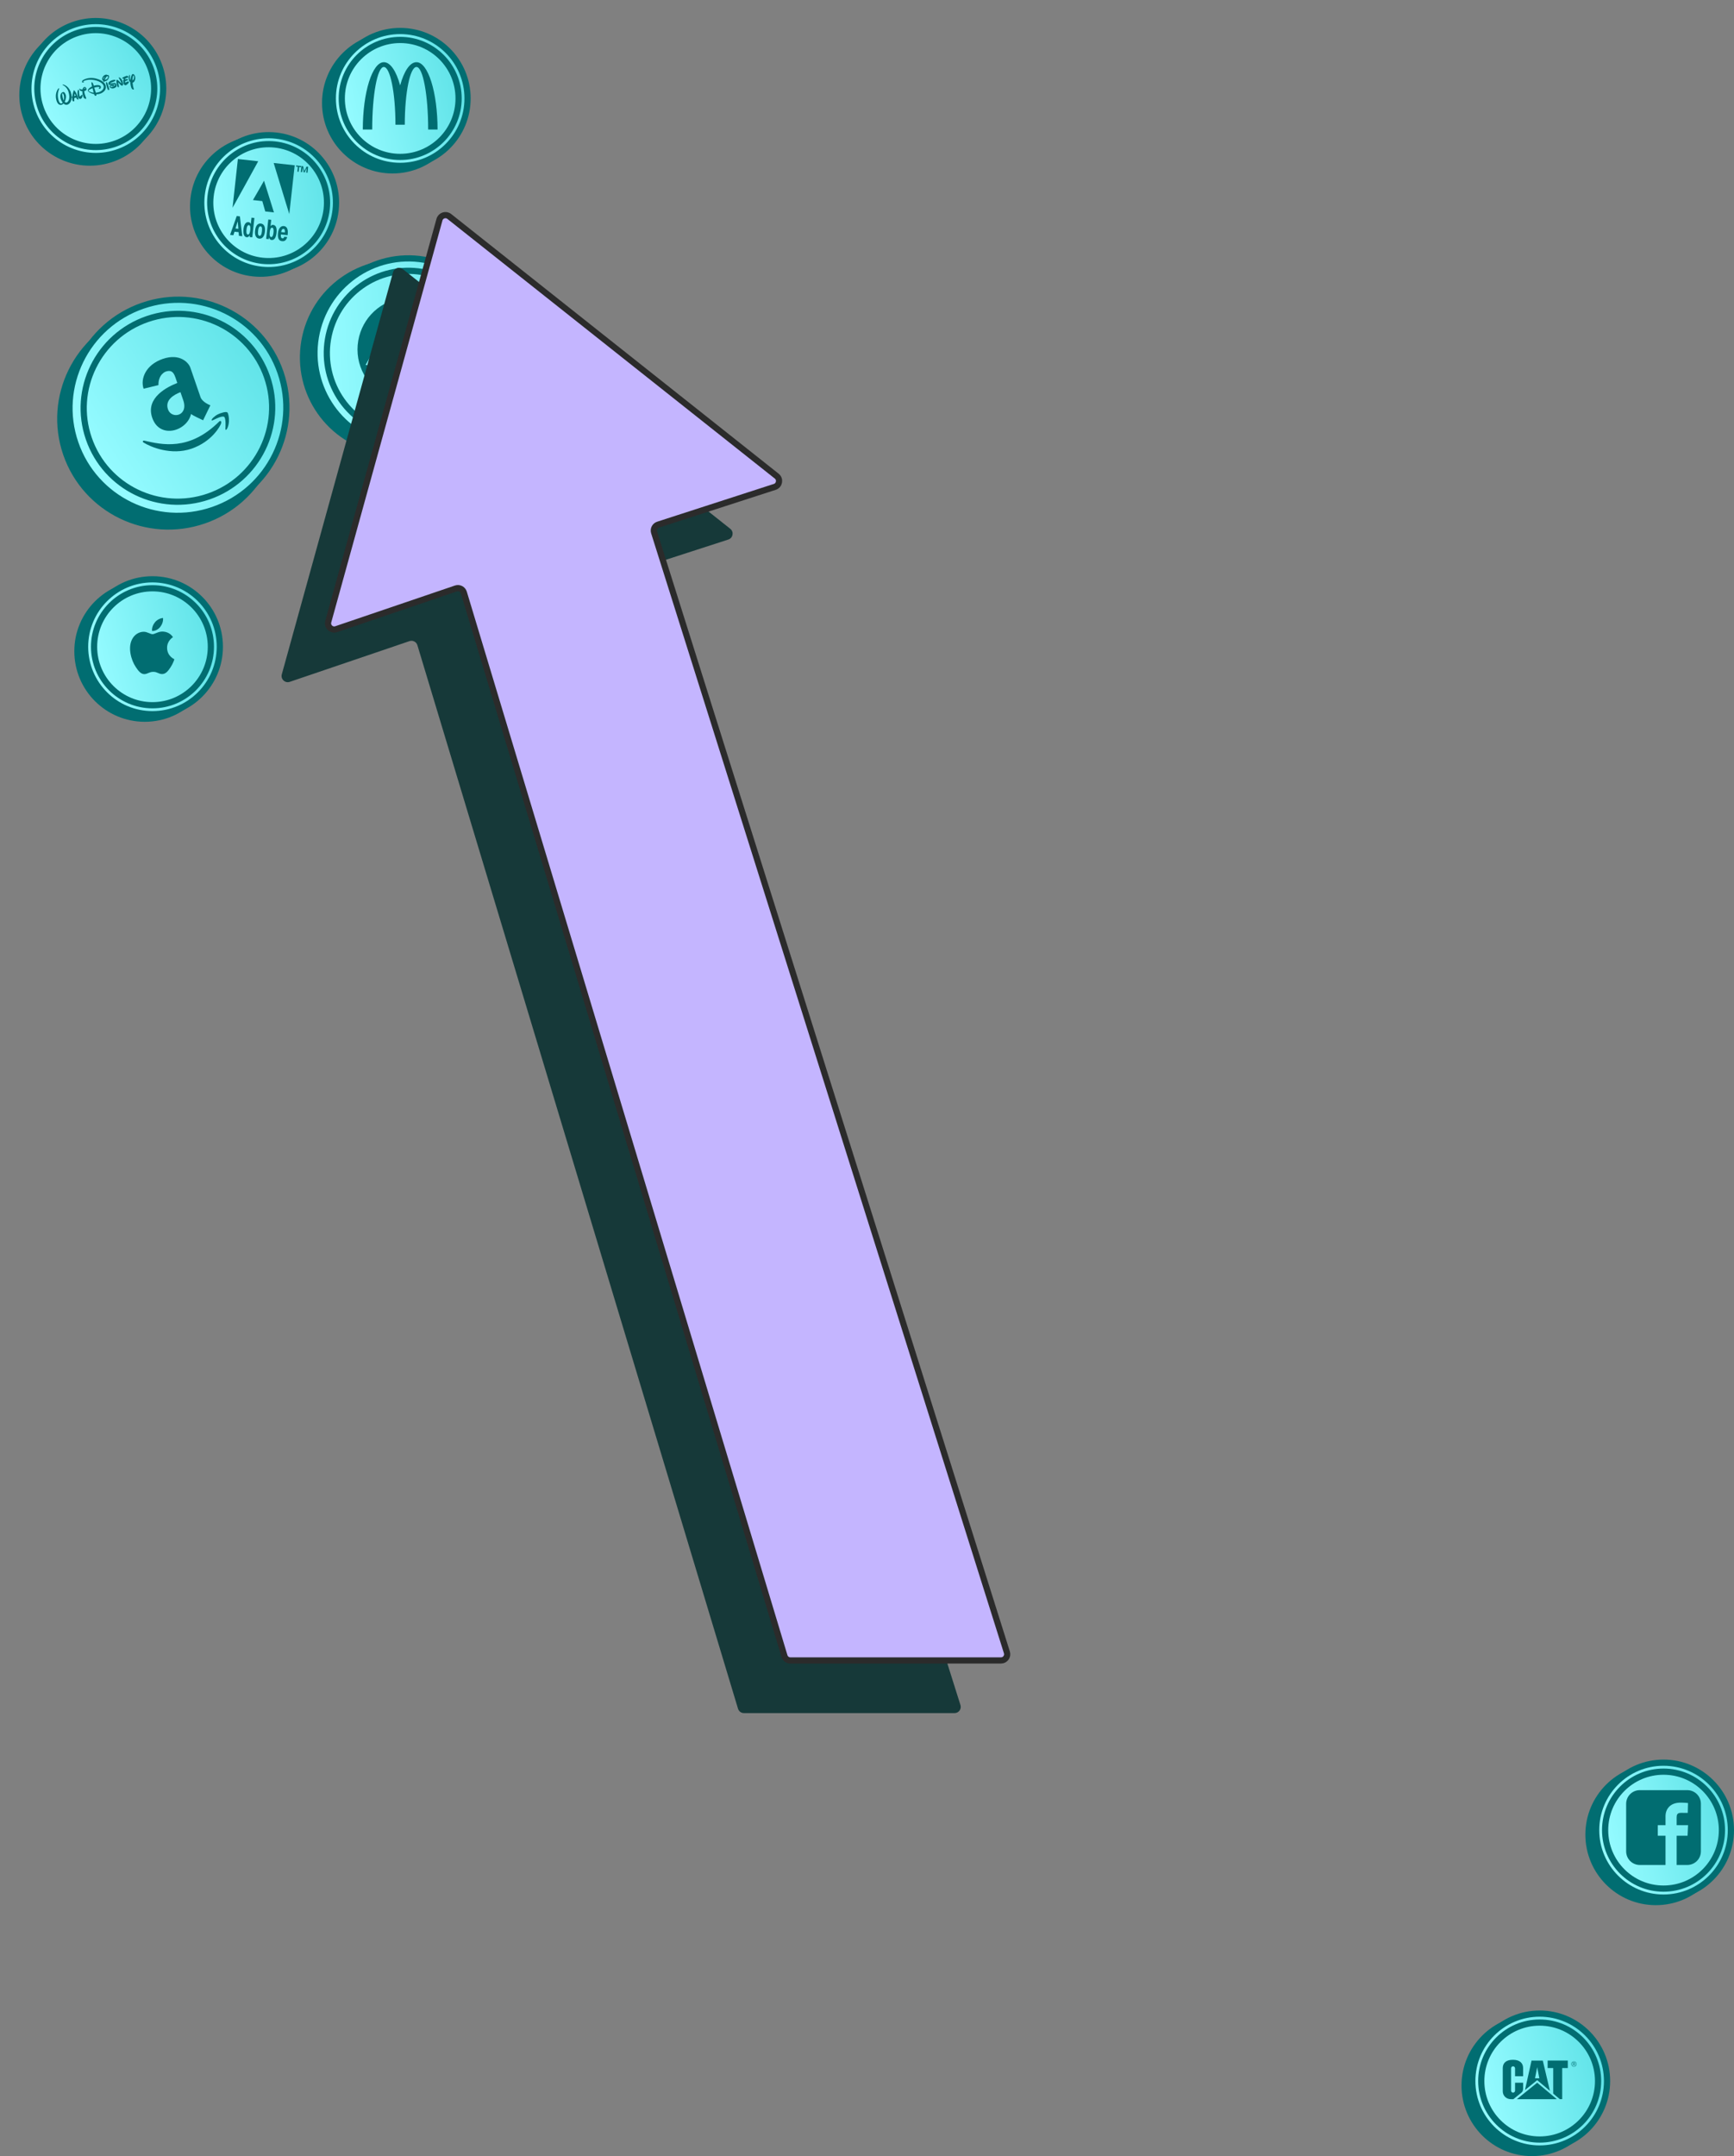 <svg width="560" height="696" viewBox="0 0 560 696" fill="none" xmlns="http://www.w3.org/2000/svg">
<rect x="0" y="0" width="560" height="696" fill="#808080" stroke="none"/>
<ellipse cx="128.158" cy="115.301" rx="31.293" ry="31.498" transform="rotate(9.712 128.158 115.301)" fill="#016D71"/>
<path d="M161.72 119.012C158.878 135.62 143.201 146.783 126.716 143.962C110.232 141.14 99.16 125.399 102.002 108.791C104.845 92.183 120.522 81.019 137.006 83.841C153.491 86.662 164.563 102.404 161.72 119.012Z" fill="url(#paint0_linear_862_27501)" stroke="#016D71" stroke-width="2"/>
<path d="M157.795 118.34C155.326 132.766 141.709 142.461 127.393 140.011C113.076 137.561 103.459 123.889 105.928 109.463C108.397 95.037 122.014 85.342 136.33 87.792C150.647 90.243 160.264 103.914 157.795 118.34Z" stroke="#016D71" stroke-width="2"/>
<path d="M129.237 129.235L128.754 129.152L133.692 120.472L138.288 121.259C139.102 121.398 140.096 120.936 140.506 120.216L145.853 110.817C146.717 109.282 146.035 107.769 144.282 107.469L137.882 106.374L125.526 128.154C118.613 125.178 114.368 117.741 115.698 109.971C116.989 102.43 123.133 96.928 130.349 96.164L118.071 117.799L121.525 118.39L128.04 106.9L130.657 107.348L124.14 118.837L127.596 119.429L133.692 108.709C134.555 107.173 133.874 105.661 132.121 105.361L129.2 104.861L134.132 96.209C134.386 96.252 134.619 96.265 134.873 96.308C143.915 97.856 149.969 106.47 148.412 115.572C146.854 124.674 138.279 130.784 129.237 129.236L129.237 129.235ZM142.822 109.431L140.205 108.983L134.826 118.428L137.441 118.876L142.822 109.431Z" fill="#016D71"/>
<ellipse cx="54.49" cy="135.076" rx="36.035" ry="35.859" transform="rotate(-19.004 54.49 135.076)" fill="#016D71"/>
<path d="M90.589 120.23C96.857 138.428 87.114 158.295 68.815 164.597C50.517 170.9 30.607 161.245 24.339 143.047C18.072 124.848 27.814 104.981 46.113 98.679C64.412 92.377 84.322 102.031 90.589 120.23Z" fill="url(#paint1_linear_862_27501)" stroke="#016D71" stroke-width="2"/>
<path d="M86.253 121.723C91.7 137.539 83.233 154.805 67.329 160.282C51.425 165.76 34.122 157.369 28.675 141.553C23.229 125.738 31.695 108.472 47.599 102.994C63.503 97.517 80.806 105.908 86.253 121.723Z" stroke="#016D71" stroke-width="2"/>
<path d="M57.262 123.627C54.228 124.801 46.907 128.307 49.163 134.857C51.584 141.888 60.412 139.171 61.699 133.642C62.335 134.156 64.763 135.281 65.593 135.663L67.939 130.832C67.939 130.832 65.341 129.91 64.733 128.144L61.48 118.698C60.921 117.073 58.114 113.946 52.573 115.854C47.019 117.767 45.288 122.314 46.378 125.479L51.167 124.318C51.101 120.786 53.493 119.962 53.493 119.962C56.06 119.071 56.393 121.104 57.262 123.627V123.627ZM59.181 129.201C60.951 134.338 55.371 135.398 54.248 132.136C53.204 129.105 56.181 127.397 58.283 126.594L59.181 129.201V129.201ZM71.38 136.744C71.116 137.553 68.444 142.568 61.849 144.839C55.254 147.11 48.624 144.258 46.425 142.896C45.826 142.55 46.238 142.149 46.589 142.244C52.199 143.508 61.046 145.726 70.768 136.093C71.159 135.692 71.652 135.932 71.38 136.744ZM73.941 136.02C73.88 137.176 73.524 138.089 73.289 138.471C73.041 138.88 72.749 138.851 72.794 138.369C72.84 137.886 72.984 134.963 72.379 134.561C71.786 134.169 69.949 135.089 69.279 135.399C68.62 135.698 68.503 135.81 68.389 135.684C68.118 135.368 69.416 134.217 70.369 133.745C71.32 133.288 72.939 132.802 73.398 133.111C73.744 133.358 73.997 134.851 73.941 136.02Z" fill="#016D71"/>
<ellipse cx="84.127" cy="66.582" rx="22.759" ry="22.775" transform="rotate(6.319 84.127 66.582)" fill="#016D71"/>
<path d="M108.381 67.81C107.057 79.764 96.301 88.381 84.358 87.058C72.415 85.736 63.804 74.974 65.128 63.02C66.452 51.067 77.208 42.45 89.151 43.772C101.094 45.095 109.704 55.856 108.381 67.81Z" fill="url(#paint2_linear_862_27501)" stroke="#016D71" stroke-width="2"/>
<path d="M105.502 67.491C104.354 77.854 95.03 85.323 84.677 84.177C74.324 83.031 66.859 73.702 68.007 63.339C69.154 52.977 78.479 45.507 88.832 46.653C99.185 47.8 106.649 57.128 105.502 67.491Z" stroke="#016D71" stroke-width="2"/>
<path fill-rule="evenodd" clip-rule="evenodd" d="M88.471 68.57C88.475 68.578 85.281 58.351 85.264 58.329C85.31 58.301 81.728 64.579 81.693 64.583L81.692 64.583C81.693 64.583 81.693 64.583 81.693 64.583L84.712 64.917C84.703 64.926 85.009 65.974 85.277 66.894C85.486 67.609 85.672 68.246 85.671 68.259L88.471 68.57ZM76.826 51.331L76.826 51.331C76.826 51.331 76.826 51.331 76.826 51.331ZM83.389 52.058L76.826 51.331C76.831 51.343 75.108 67.046 75.105 67.068C75.125 67.091 83.409 52.056 83.389 52.058ZM95.174 53.363L88.386 52.611C88.386 52.611 93.424 69.156 93.426 69.105L95.174 53.363ZM78.24 76.253L77.474 69.847L76.453 69.734L74.303 75.817L75.365 75.934L75.738 74.793L77.057 74.939L77.178 76.135L78.24 76.253ZM76.774 71.467L76.974 73.855L76.057 73.754L76.774 71.467ZM80.662 75.97L80.63 76.517L80.63 76.517L81.47 76.61L82.161 70.366L81.224 70.262L81 72.287C80.774 71.91 80.615 71.757 80.247 71.716C79.192 71.599 78.761 72.825 78.632 73.984C78.482 75.34 78.757 76.481 79.694 76.585C80.09 76.629 80.434 76.378 80.627 75.966L80.662 75.97ZM79.603 74.11C79.743 72.843 80.125 72.632 80.382 72.661C80.632 72.689 80.965 72.979 80.825 74.245C80.749 74.932 80.558 75.769 80.044 75.712C79.509 75.653 79.538 74.698 79.603 74.11ZM84.241 72.158C83.137 72.036 82.537 73.008 82.382 74.409C82.225 75.827 82.605 76.907 83.702 77.029C84.792 77.15 85.405 76.179 85.562 74.761C85.718 73.36 85.338 72.28 84.241 72.158ZM84.14 73.068C84.501 73.108 84.727 73.422 84.591 74.653C84.462 75.813 84.205 76.164 83.802 76.119C83.518 76.088 83.207 75.846 83.354 74.516C83.499 73.214 83.856 73.037 84.14 73.068ZM85.956 77.107L86.796 77.2L86.884 76.659L86.912 76.662C87.057 77.193 87.277 77.425 87.687 77.47C88.68 77.58 89.155 76.531 89.306 75.166C89.458 73.793 89.212 72.709 88.219 72.599C87.983 72.573 87.605 72.621 87.362 73.046L87.592 70.967L86.647 70.862L85.956 77.107ZM88.332 75.068C88.257 75.754 88.065 76.591 87.551 76.534C87.017 76.475 87.045 75.521 87.111 74.932C87.251 73.665 87.632 73.455 87.889 73.483C88.14 73.511 88.473 73.801 88.332 75.068ZM92.754 76.533C92.754 76.533 92.754 76.533 92.754 76.532L92.754 76.533L92.754 76.533ZM91.076 77.846C91.59 77.903 92.366 77.88 92.754 76.533L91.81 76.428C91.663 76.927 91.434 76.964 91.219 76.94C90.955 76.911 90.601 76.746 90.719 75.675L92.886 75.915L92.914 75.665C93.154 73.497 92.31 73.052 91.685 72.982C90.692 72.873 89.957 73.676 89.785 75.228C89.538 77.459 90.5 77.782 91.076 77.846ZM91.557 73.889C91.869 73.924 92.072 74.127 91.998 75.049L90.803 74.917C90.848 74.579 91.022 73.83 91.557 73.889ZM95.651 53.416L95.611 53.782L96.204 53.848L96.031 55.406L96.447 55.452L96.619 53.894L97.212 53.96L97.253 53.593L95.651 53.416ZM97.555 55.575L97.719 54.089L98.075 55.632L98.369 55.665L99.06 54.237L98.895 55.723L99.311 55.769L99.524 53.844L98.981 53.784L98.276 55.239L97.901 53.665L97.352 53.604L97.139 55.529L97.555 55.575Z" fill="#016D71"/>
<ellipse cx="29.006" cy="30.71" rx="22.759" ry="22.775" transform="rotate(-17.557 29.006 30.71)" fill="#016D71"/>
<path d="M51.681 22.016C55.309 33.483 48.961 45.716 37.505 49.341C26.048 52.965 13.819 46.61 10.191 35.143C6.563 23.677 12.911 11.443 24.367 7.819C35.824 4.194 48.053 10.549 51.681 22.016Z" fill="url(#paint3_linear_862_27501)" stroke="#016D71" stroke-width="2"/>
<path d="M48.919 22.89C52.064 32.83 46.561 43.435 36.63 46.577C26.699 49.719 16.097 44.21 12.952 34.27C9.807 24.329 15.31 13.725 25.241 10.582C35.173 7.44 45.774 12.95 48.919 22.89Z" stroke="#016D71" stroke-width="2"/>
<path d="M43.219 25.446C43.288 25.267 43.422 24.817 43.191 24.437C43.056 24.225 42.97 24.57 42.97 24.57C42.905 24.841 42.783 25.346 42.776 25.966C43.019 25.82 43.189 25.556 43.219 25.446ZM43.01 23.903C43.301 23.968 43.499 24.367 43.517 24.404C43.722 24.815 43.707 25.217 43.707 25.217C43.679 25.563 43.523 26.544 42.818 26.683C42.87 27.334 42.939 27.855 43.217 28.73C43.275 28.905 43.137 28.916 43.137 28.916C42.981 28.919 42.667 28.835 42.506 28.511C42.358 28.212 42.126 27.51 42.08 26.525C41.903 26.4 41.74 26.187 41.63 25.82C41.42 25.113 41.742 24.232 41.742 24.232C41.773 24.122 41.83 24.122 41.83 24.122C41.881 24.111 41.97 24.347 41.975 24.471C41.979 24.594 41.964 24.649 41.957 25.126L41.949 25.226C41.947 25.651 42.117 25.907 42.117 25.907C42.191 25.395 42.34 24.512 42.608 24.101C42.715 23.855 43.01 23.903 43.01 23.903V23.903ZM40.447 25.335L40.496 25.32C40.833 25.199 41.313 25.018 41.434 24.936C41.434 24.936 41.556 24.853 41.437 24.73C41.437 24.73 41.156 24.394 40.965 24.47C40.367 24.616 39.587 25.038 39.51 25.091C39.425 25.162 39.463 25.238 39.619 25.349C39.619 25.349 39.779 25.474 39.986 25.408L39.925 25.851C39.925 25.851 39.783 25.911 39.747 25.967C39.747 25.967 39.691 26.087 39.881 26.348C39.87 26.439 39.875 26.584 39.875 26.584C39.868 26.732 39.818 26.997 40.09 27.305C40.09 27.305 40.37 27.597 40.61 27.506C41.066 27.377 41.635 26.714 41.629 26.525C41.615 26.399 41.455 26.274 41.349 26.278C41.255 26.279 40.573 26.626 40.496 26.68C40.496 26.68 40.407 26.737 40.427 26.628L40.423 26.192C41.102 25.961 41.195 25.918 41.195 25.918C41.195 25.918 41.288 25.873 41.263 25.794C41.242 25.684 41.204 25.564 41.204 25.564C41.204 25.564 41.17 25.457 41.085 25.484C41.085 25.484 40.808 25.543 40.458 25.669L40.447 25.335V25.335ZM38.722 26.462L38.645 26.384C38.645 26.384 38.175 25.919 37.949 25.8C37.883 25.762 37.736 25.678 37.652 25.879C37.556 26.085 37.606 26.669 37.718 27.189C37.816 27.714 37.929 27.985 38.045 28.095C38.143 28.194 38.302 28.189 38.394 28.057C38.483 27.912 38.273 27.247 38.188 26.894C38.188 26.894 38.107 26.554 38.161 26.595C38.161 26.595 38.185 26.588 38.42 26.864C39.055 27.599 39.329 27.658 39.329 27.658C39.604 27.718 39.735 27.457 39.762 27.244C39.776 27.035 39.725 26.364 39.335 25.727C39.335 25.727 38.942 25.076 38.48 24.974C38.366 24.952 38.375 25.066 38.375 25.066C38.375 25.066 38.376 25.197 38.446 25.291C38.446 25.291 38.977 26.162 39.19 26.709C39.253 26.864 39.232 26.885 39.232 26.885C39.232 26.885 39.212 26.907 39.179 26.887C39.179 26.887 39.155 26.895 38.722 26.462V26.462ZM36.872 26.297L37.119 26.189C37.27 26.113 37.26 25.998 37.271 25.907C37.271 25.907 37.275 25.833 37.25 25.797C37.25 25.797 37.012 25.639 36.1 25.941C35.759 26.049 35.024 26.443 35.032 26.849C35.032 26.849 35.04 27.256 35.168 27.362C35.325 27.517 35.988 27.321 36.175 27.278C36.366 27.246 36.868 27.175 37.06 27.231C37.06 27.231 37.264 27.284 37.184 27.455C37.184 27.455 37.11 27.771 36.231 28.049C35.918 28.163 35.807 28.11 35.807 28.11C35.696 28.057 35.651 27.999 35.715 27.861C35.715 27.861 35.762 27.714 36.049 27.77C36.282 27.872 36.555 27.8 36.555 27.8C36.816 27.732 36.965 27.568 36.947 27.471C36.947 27.471 36.931 27.374 36.665 27.342C36.665 27.342 35.812 27.319 35.558 27.619C35.558 27.619 35.211 28.05 35.638 28.339C36.57 28.951 37.501 28.115 37.589 27.97C37.685 27.808 37.696 27.674 37.603 27.337C37.603 27.337 37.515 27.014 37.342 26.893C37.029 26.671 36.399 26.841 36.224 26.881C36.049 26.922 35.662 26.972 35.568 26.972C35.568 26.972 35.479 26.986 35.518 26.9C35.611 26.769 36.444 26.475 36.872 26.297V26.297ZM34.906 24.858C34.943 24.465 34.601 24.617 34.601 24.617C34.309 24.754 33.968 25.33 33.858 25.744C34.212 25.72 34.822 25.527 34.906 24.858V24.858ZM33.372 25.27C33.316 25.477 33.346 25.57 33.407 25.638C33.459 25.417 33.59 25.069 33.82 24.777C33.592 24.864 33.439 25.015 33.372 25.27V25.27ZM34.639 24.226C35.094 24.096 35.209 24.542 35.209 24.542C35.331 24.971 34.999 25.661 34.529 26C34.245 26.206 34.013 26.236 33.788 26.205C33.761 26.374 33.73 26.443 33.656 26.466C33.563 26.51 33.439 26.374 33.41 26.325C33.373 26.293 33.311 26.224 33.326 26.059C33.084 25.93 32.996 25.695 32.995 25.52C32.984 25.319 33.087 24.497 34.01 24.147C34.465 23.974 34.627 24.23 34.627 24.23L34.639 24.226ZM35.084 27.988L35.059 27.908C34.789 27.057 34.706 26.879 34.706 26.879C34.652 26.707 34.561 26.633 34.492 26.581C34.417 26.517 34.323 26.43 34.235 26.575C34.146 26.721 34.344 27.433 34.497 27.999C34.641 28.581 34.774 28.919 34.869 29.006C34.96 29.08 35.22 29.056 35.301 28.928C35.301 28.928 35.349 28.825 35.084 27.988V27.988ZM28.672 29.402C29.193 29.735 29.749 29.88 30.247 29.928C30.09 29.217 29.942 28.709 29.883 28.479C29.184 28.729 28.831 28.972 28.661 29.114C28.661 29.114 28.483 29.272 28.672 29.402ZM30.898 25.322C33.294 25.894 34.028 27.109 34.138 27.63C34.249 28.15 34.323 29.062 33.159 29.839C32.397 30.358 31.566 30.445 31.096 30.448C31.148 30.651 31.149 30.739 31.132 30.773C31.108 30.825 30.879 31.073 30.664 30.863C30.557 30.779 30.466 30.575 30.395 30.393C29.283 30.189 28.616 29.61 28.592 29.574C28.571 29.552 28.272 29.369 28.411 29.002C28.53 28.658 29.13 28.176 29.726 27.9C29.57 27.32 29.509 26.872 29.531 26.646C29.549 26.406 29.722 26.57 29.871 26.699C29.981 26.796 30.174 27.275 30.3 27.674C30.686 27.537 30.947 27.514 31.416 27.467C32.002 27.413 32.507 27.648 32.579 28.006C32.656 28.375 32.384 28.579 32.288 28.654C32.288 28.654 32.186 28.714 31.953 28.657C31.806 28.616 31.919 28.55 32.036 28.411C32.036 28.411 32.198 28.243 32.116 28.196C31.881 27.963 31.164 28.073 30.44 28.288C30.571 28.743 30.806 29.488 30.945 29.926C30.945 29.926 31.507 29.879 31.898 29.756C33.801 29.154 33.479 27.794 33.479 27.794C33.148 26.452 30.796 25.72 29.213 25.723C27.63 25.727 26.884 26.255 26.819 26.305C26.819 26.305 26.759 26.368 26.84 26.372C26.918 26.362 27.069 26.372 27.069 26.372C27.069 26.372 27.232 26.379 27.135 26.497C26.928 26.65 26.627 26.673 26.528 26.572C26.441 26.468 26.501 26.318 26.561 26.124C26.561 26.124 26.608 25.933 26.734 25.908C26.734 25.908 28.346 24.726 30.898 25.322ZM27.521 28.447C27.485 28.297 27.352 28.387 27.352 28.387C27.264 28.446 27.188 28.501 27.174 28.741C27.344 28.684 27.537 28.574 27.521 28.447ZM27.218 28.108C27.772 27.949 27.911 28.683 27.911 28.683C28.058 29.28 27.197 29.411 27.197 29.411C27.251 29.893 27.359 30.534 27.763 31.456C27.929 31.826 27.768 31.911 27.768 31.911C27.603 31.982 27.128 31.775 26.97 31.387C26.831 31.052 26.567 30.228 26.598 29.438C26.337 29.424 25.904 29.379 25.715 29.061C25.578 28.813 25.651 28.626 25.651 28.626C25.697 28.523 25.751 28.563 25.751 28.563C25.8 28.591 25.769 28.616 25.798 28.665C25.828 28.713 25.887 28.929 26.66 28.858C26.66 28.858 26.831 28.122 27.218 28.108V28.108ZM25.892 31.942C26.617 31.859 26.677 30.904 26.647 30.768C26.601 30.622 26.53 30.483 26.389 30.63C26.247 30.776 25.985 31.05 25.802 31.152C25.737 31.201 25.703 31.095 25.703 31.095C25.682 30.985 25.521 30.262 25.524 29.427C25.526 29.134 25.354 29.013 25.354 29.013C25.217 28.881 25.151 29.092 25.151 29.092C25.078 29.29 24.99 29.771 25.045 30.412L25.063 30.597C25.182 32.035 25.892 31.942 25.892 31.942V31.942ZM24.003 31.026C24.003 31.026 24.26 30.945 24.43 30.891C24.43 30.891 24.255 30.42 24.114 30.23C24.063 30.364 24.025 30.669 24.003 31.026ZM24.048 29.258C24.793 30.001 25.309 31.928 25.352 32.062C25.377 32.185 25.287 32.155 25.258 32.149C25.246 32.153 25.099 32.112 24.915 32.038C24.915 32.038 24.738 31.948 24.64 31.468C24.461 31.539 23.977 31.663 23.977 31.663C23.977 32.087 23.984 32.45 23.993 32.521C23.993 32.521 24.023 32.7 23.925 32.688C23.925 32.688 23.694 32.761 23.574 32.682C23.574 32.682 23.365 32.529 23.324 32.103C23.31 31.932 23.321 31.753 23.323 31.592C23.323 31.592 23.155 31.484 23.06 31.354L23.043 31.301C23.141 31.27 23.242 31.252 23.352 31.217C23.352 31.217 23.445 30.238 23.756 29.394C23.723 29.375 23.726 29.301 23.726 29.301C23.741 29.223 23.86 29.215 23.933 29.191C23.933 29.191 24.011 29.181 24.048 29.258V29.258ZM20.112 30.755C20.178 31.073 20.253 31.702 20.593 32.452C20.725 31.862 20.783 30.79 20.361 30.223C20.254 30.085 20.163 30.136 20.163 30.136C20.085 30.182 20.064 30.415 20.112 30.755ZM20.532 27.326C22.227 27.783 22.87 29.761 22.87 29.761C23.514 31.738 22.891 33.376 21.844 33.757C21.327 33.946 20.869 33.751 20.508 33.414C20.364 33.575 20.193 33.702 20.002 33.777C19.096 34.133 18.528 33.324 18.299 32.65C18.086 31.985 17.794 30.678 18.395 29.305C18.66 28.706 18.928 28.511 18.928 28.511C19.073 28.424 19.102 28.607 19.102 28.607C19.119 28.69 19.031 28.889 19.031 28.889C18.954 29.084 18.622 29.903 18.666 30.844C18.698 31.79 18.913 32.753 19.358 33.237C19.679 33.575 20.016 33.382 20.248 33.127C19.99 32.809 19.788 32.424 19.676 32.094C19.393 31.277 19.32 30.079 20.319 29.716C20.948 29.498 21.281 30.804 21.281 30.804C21.37 31.144 21.292 31.623 21.292 31.623C21.245 31.896 21.125 32.408 20.879 32.879C21.032 33.028 21.284 33.184 21.581 33.066C22.07 32.875 22.828 31.843 22.094 29.557C21.57 27.966 20.352 27.502 20.352 27.502C20.247 27.513 20.24 27.352 20.24 27.352C20.24 27.352 20.233 27.189 20.532 27.326" fill="#016D71"/>
<ellipse cx="126.759" cy="33.224" rx="22.759" ry="22.775" fill="#016D71"/>
<path d="M151 31.775C151 43.802 141.258 53.551 129.242 53.551C117.225 53.551 107.483 43.802 107.483 31.775C107.483 19.748 117.225 10 129.242 10C141.258 10 151 19.748 151 31.775Z" fill="url(#paint4_linear_862_27501)" stroke="#016D71" stroke-width="2"/>
<path d="M148.104 31.775C148.104 42.201 139.658 50.652 129.241 50.652C118.825 50.652 110.379 42.201 110.379 31.775C110.379 21.349 118.825 12.898 129.241 12.898C139.658 12.898 148.104 21.349 148.104 31.775Z" stroke="#016D71" stroke-width="2"/>
<path d="M134.514 21.622C136.592 21.622 138.278 30.657 138.278 41.817H141.31C141.31 29.802 138.251 20.077 134.505 20.077C132.366 20.077 130.475 22.991 129.227 27.57C127.979 22.992 126.088 20.077 123.966 20.077C120.221 20.077 117.172 29.794 117.172 41.809H120.204C120.204 30.65 121.871 21.622 123.949 21.622C126.027 21.622 127.712 29.968 127.712 40.264H130.726C130.726 29.968 132.419 21.622 134.497 21.622H134.514Z" fill="#016D71"/>
<ellipse cx="46.759" cy="210.225" rx="22.759" ry="22.775" fill="#016D71"/>
<path d="M71 208.775C71 220.802 61.258 230.551 49.242 230.551C37.225 230.551 27.483 220.802 27.483 208.775C27.483 196.748 37.225 187 49.242 187C61.258 187 71 196.748 71 208.775Z" fill="url(#paint5_linear_862_27501)" stroke="#016D71" stroke-width="2"/>
<path d="M68.103 208.775C68.103 219.201 59.658 227.652 49.242 227.652C38.825 227.652 30.379 219.201 30.379 208.775C30.379 198.349 38.825 189.898 49.242 189.898C59.658 189.898 68.103 198.349 68.103 208.775Z" stroke="#016D71" stroke-width="2"/>
<path d="M51.735 202.396C51.111 203.157 50.112 203.756 49.112 203.671C48.988 202.642 49.477 201.55 50.049 200.875C50.674 200.093 51.766 199.536 52.651 199.493C52.755 200.564 52.349 201.614 51.735 202.396ZM52.641 203.874C51.194 203.789 49.956 204.721 49.269 204.721C48.571 204.721 47.52 203.917 46.375 203.939C44.887 203.96 43.503 204.828 42.743 206.21C41.182 208.974 42.337 213.066 43.846 215.316C44.585 216.43 45.47 217.651 46.636 217.608C47.739 217.565 48.176 216.869 49.508 216.869C50.85 216.869 51.236 217.608 52.401 217.587C53.608 217.565 54.368 216.473 55.107 215.359C55.95 214.094 56.294 212.862 56.314 212.798C56.294 212.777 53.983 211.866 53.962 209.124C53.941 206.831 55.784 205.738 55.867 205.674C54.826 204.089 53.203 203.917 52.641 203.874Z" fill="#016D71"/>
<ellipse cx="494.759" cy="673.225" rx="22.759" ry="22.775" fill="#016D71"/>
<path d="M519 671.775C519 683.802 509.258 693.551 497.242 693.551C485.225 693.551 475.483 683.802 475.483 671.775C475.483 659.748 485.225 650 497.242 650C509.258 650 519 659.748 519 671.775Z" fill="url(#paint6_linear_862_27501)" stroke="#016D71" stroke-width="2"/>
<path d="M516.104 671.775C516.104 682.201 507.658 690.652 497.241 690.652C486.825 690.652 478.379 682.201 478.379 671.775C478.379 661.349 486.825 652.899 497.241 652.899C507.658 652.899 516.104 661.349 516.104 671.775Z" stroke="#016D71" stroke-width="2"/>
<path fill-rule="evenodd" clip-rule="evenodd" d="M491.337 675.529C491.816 675.129 491.899 674.633 491.899 674.189V672.32H489.293V674.856C489.293 675.218 488.999 675.513 488.637 675.513C488.274 675.513 488.005 675.219 488.005 674.856V667.672C488.005 667.31 488.274 667.016 488.637 667.016C488.998 667.016 489.293 667.31 489.293 667.672V670.224H491.896V667.577C491.896 666.115 490.941 664.912 488.615 664.908C486.226 664.908 485.323 666.118 485.323 667.58V675.079C485.323 676.529 486.473 677.626 487.943 677.626H488.751L491.337 675.529ZM501.614 675.823V667.582H499.816V665.154H506.327V667.582H504.519V677.612H503.748L501.614 675.823ZM502.781 677.629L496.44 672.313L489.869 677.629H502.781ZM494.617 665.168H498.25L500.551 674.933L496.442 671.487L492.501 674.67L494.617 665.168ZM496.442 667.287L495.739 670.878H497.139L496.442 667.287ZM508.824 665.766C508.681 665.622 508.507 665.55 508.305 665.55C508.208 665.548 508.112 665.567 508.023 665.604C507.934 665.641 507.853 665.696 507.786 665.766C507.644 665.909 507.573 666.082 507.573 666.285C507.571 666.382 507.589 666.478 507.625 666.568C507.662 666.658 507.717 666.739 507.785 666.807C507.927 666.951 508.101 667.023 508.305 667.023C508.508 667.023 508.681 666.951 508.824 666.807C508.966 666.663 509.038 666.489 509.038 666.285C509.038 666.082 508.966 665.909 508.824 665.766ZM508.91 665.683C509.077 665.848 509.16 666.048 509.16 666.283C509.16 666.519 509.077 666.721 508.91 666.888C508.744 667.055 508.543 667.139 508.307 667.139C508.071 667.139 507.87 667.055 507.704 666.888C507.539 666.722 507.457 666.52 507.457 666.283C507.455 666.171 507.476 666.06 507.519 665.957C507.562 665.854 507.626 665.76 507.706 665.683C507.784 665.602 507.878 665.539 507.981 665.496C508.084 665.454 508.195 665.433 508.307 665.434C508.543 665.434 508.744 665.517 508.91 665.683ZM508.436 666.246C508.5 666.22 508.533 666.172 508.533 666.1C508.533 665.965 508.454 665.929 508.269 665.929H508.127V666.266H508.277C508.331 666.269 508.384 666.262 508.436 666.246ZM507.962 666.749V665.814V665.814H508.291C508.407 665.814 508.492 665.825 508.547 665.847C508.644 665.888 508.692 665.967 508.692 666.085C508.692 666.213 508.633 666.288 508.467 666.315C508.524 666.323 508.577 666.351 508.615 666.394C508.653 666.438 508.675 666.493 508.676 666.551C508.676 666.551 508.676 666.664 508.686 666.737L508.692 666.748H508.539L508.536 666.739C508.535 666.736 508.535 666.732 508.534 666.729L508.53 666.699V666.625C508.53 666.517 508.501 666.446 508.442 666.412C508.407 666.392 508.346 666.382 508.258 666.382H508.127V666.749H507.962Z" fill="#016D71"/>
<ellipse cx="534.759" cy="592.225" rx="22.759" ry="22.775" fill="#016D71"/>
<path d="M559 590.775C559 602.802 549.258 612.551 537.242 612.551C525.225 612.551 515.483 602.802 515.483 590.775C515.483 578.748 525.225 569 537.242 569C549.258 569 559 578.748 559 590.775Z" fill="url(#paint7_linear_862_27501)" stroke="#016D71" stroke-width="2"/>
<path d="M556.104 590.775C556.104 601.201 547.658 609.652 537.241 609.652C526.825 609.652 518.379 601.201 518.379 590.775C518.379 580.349 526.825 571.899 537.241 571.899C547.658 571.899 556.104 580.349 556.104 590.775Z" stroke="#016D71" stroke-width="2"/>
<path d="M529.58 577.869C527.138 577.869 525.172 579.837 525.172 582.28V597.614C525.172 600.058 527.138 602.025 529.58 602.025H537.885V592.582H535.39V589.182H537.885V586.277C537.885 583.995 539.359 581.9 542.755 581.9C544.13 581.9 545.147 582.032 545.147 582.032L545.067 585.207C545.067 585.207 544.03 585.197 542.899 585.197C541.674 585.197 541.478 585.762 541.478 586.699V589.182H545.165L545.004 592.582H541.478V602.025H544.903C547.344 602.025 549.31 600.058 549.31 597.614V582.28C549.31 579.837 547.344 577.869 544.903 577.869H529.58L529.58 577.869Z" fill="#016D71"/>
<path d="M240.257 553H300.22H308.273C309.624 553 310.586 551.688 310.18 550.399L196.245 188.865C195.915 187.818 196.492 186.7 197.537 186.361L235.217 174.168C236.736 173.677 237.095 171.69 235.844 170.698L130.097 86.875C128.975 85.985 127.309 86.528 126.927 87.908L91.009 217.677C90.58 219.225 92.059 220.621 93.58 220.104L132.239 206.96C133.311 206.596 134.471 207.193 134.798 208.276L238.342 551.578C238.596 552.422 239.374 553 240.257 553Z" fill="#163939"/>
<path d="M255.257 536H315.22H323.273C324.624 536 325.586 534.688 325.18 533.399L211.245 171.865C210.915 170.818 211.492 169.7 212.537 169.361L250.217 157.168C251.736 156.677 252.095 154.69 250.844 153.698L145.097 69.875C143.975 68.985 142.309 69.528 141.927 70.908L106.009 200.677C105.58 202.225 107.059 203.621 108.58 203.104L147.239 189.96C148.311 189.596 149.471 190.193 149.798 191.276L253.342 534.578C253.596 535.422 254.374 536 255.257 536Z" fill="#C4B5FF" stroke="#2B2B2B" stroke-width="2"/>
<defs>
<linearGradient id="paint0_linear_862_27501" x1="163.817" y1="112.689" x2="101.45" y2="116.792" gradientUnits="userSpaceOnUse">
<stop stop-color="#5CE1E6"/>
<stop offset="0.917" stop-color="#94FBFF"/>
</linearGradient>
<linearGradient id="paint1_linear_862_27501" x1="89.093" y1="112.815" x2="28.519" y2="151.598" gradientUnits="userSpaceOnUse">
<stop stop-color="#5CE1E6"/>
<stop offset="0.917" stop-color="#94FBFF"/>
</linearGradient>
<linearGradient id="paint2_linear_862_27501" x1="109.899" y1="63.187" x2="64.819" y2="68.908" gradientUnits="userSpaceOnUse">
<stop stop-color="#5CE1E6"/>
<stop offset="0.917" stop-color="#94FBFF"/>
</linearGradient>
<linearGradient id="paint3_linear_862_27501" x1="51.198" y1="17.174" x2="12.292" y2="40.652" gradientUnits="userSpaceOnUse">
<stop stop-color="#5CE1E6"/>
<stop offset="0.917" stop-color="#94FBFF"/>
</linearGradient>
<linearGradient id="paint4_linear_862_27501" x1="152" y1="27.013" x2="107.824" y2="37.661" gradientUnits="userSpaceOnUse">
<stop stop-color="#5CE1E6"/>
<stop offset="0.917" stop-color="#94FBFF"/>
</linearGradient>
<linearGradient id="paint5_linear_862_27501" x1="72" y1="204.013" x2="27.824" y2="214.661" gradientUnits="userSpaceOnUse">
<stop stop-color="#5CE1E6"/>
<stop offset="0.917" stop-color="#94FBFF"/>
</linearGradient>
<linearGradient id="paint6_linear_862_27501" x1="520" y1="667.013" x2="475.824" y2="677.661" gradientUnits="userSpaceOnUse">
<stop stop-color="#5CE1E6"/>
<stop offset="0.917" stop-color="#94FBFF"/>
</linearGradient>
<linearGradient id="paint7_linear_862_27501" x1="560" y1="586.013" x2="515.824" y2="596.661" gradientUnits="userSpaceOnUse">
<stop stop-color="#5CE1E6"/>
<stop offset="0.917" stop-color="#94FBFF"/>
</linearGradient>
</defs>
</svg>
